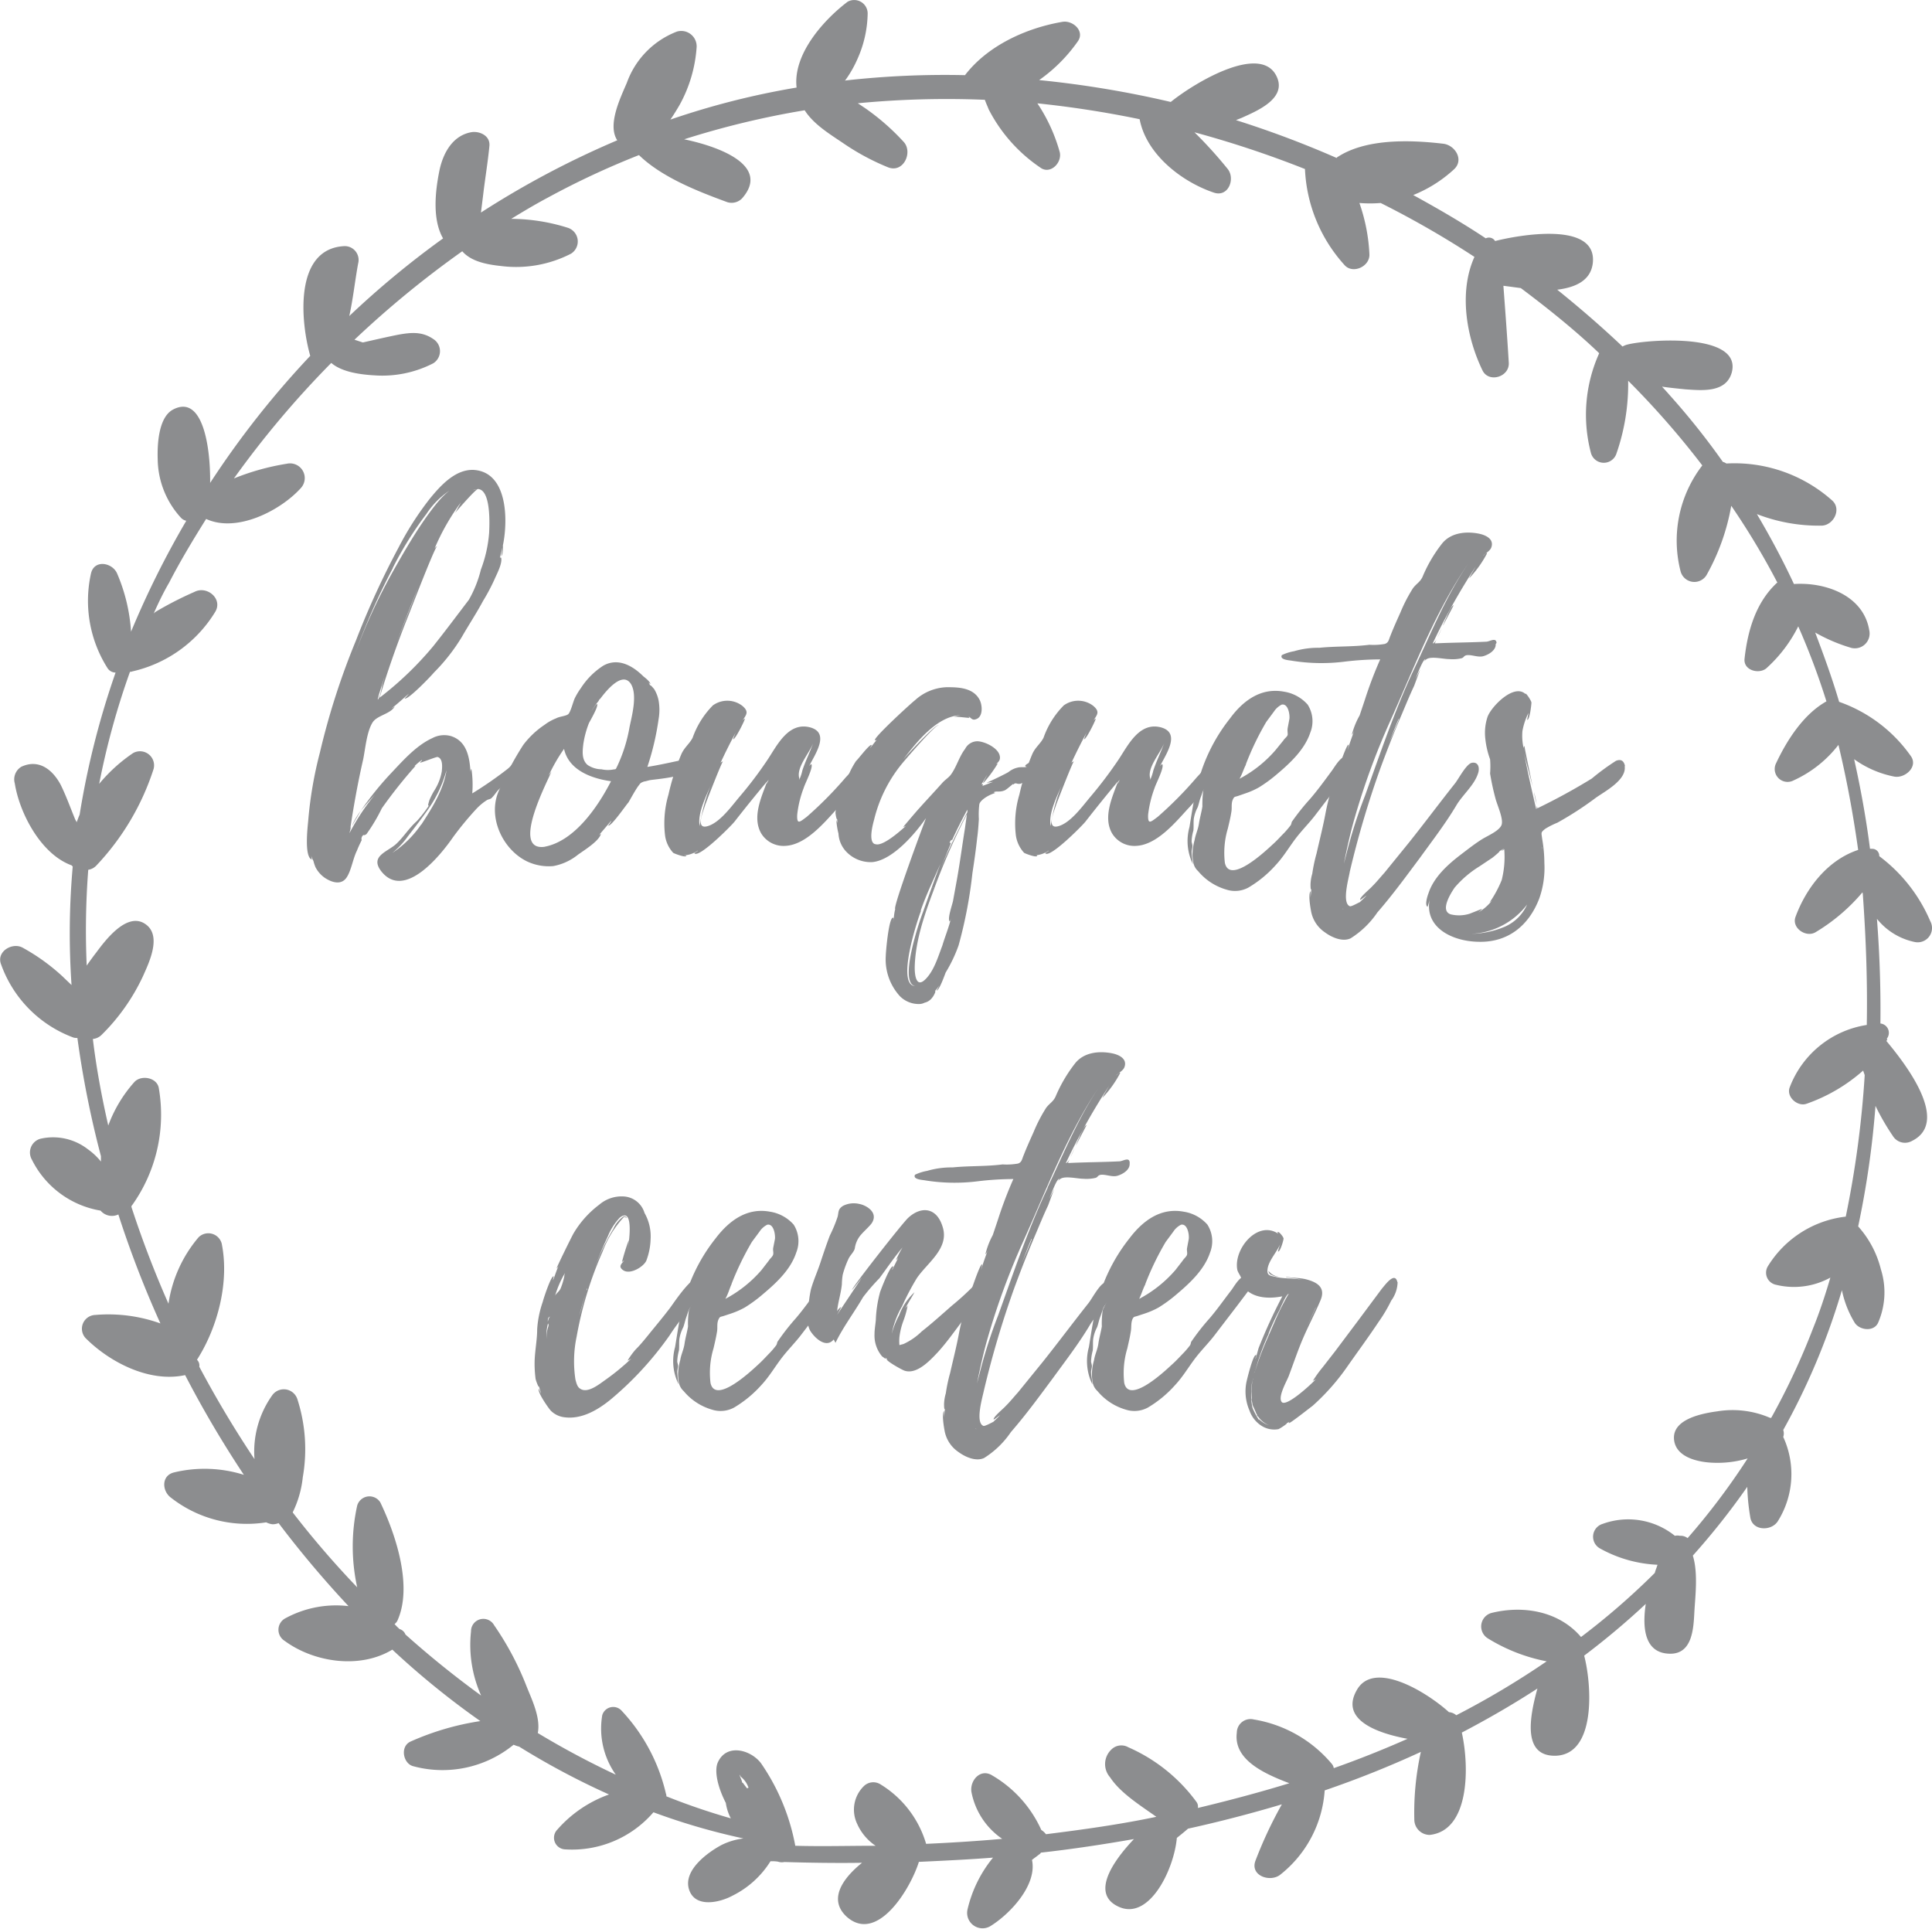 <svg id="Слой_1" data-name="Слой 1" xmlns="http://www.w3.org/2000/svg" viewBox="0 0 250.9 250.49"><defs><style>.cls-1{fill:#8c8d8f;}</style></defs><title>bouquets-center</title><path class="cls-1" d="M304.48,195.36a12.79,12.79,0,0,0-10,8.08c-.5,1.25,1,2.56,2.16,2.16a22,22,0,0,0,7.37-4.32c.05.2.15.4.2.61a130.78,130.78,0,0,1-2.46,18.36,13.72,13.72,0,0,0-10.13,6.47,1.6,1.6,0,0,0,.95,2.35,9.81,9.81,0,0,0,7.18-.9c-.66,2.26-1.41,4.52-2.26,6.62a90.67,90.67,0,0,1-5.42,11.59h-.15a12.27,12.27,0,0,0-6.82-.85c-1.85.25-5.76.95-5.66,3.51.1,2.41,3,3.06,4.86,3.16a13.68,13.68,0,0,0,4.71-.55A89.71,89.71,0,0,1,281.21,262a1.46,1.46,0,0,0-1-.3,1.42,1.42,0,0,0-.65,0,9.67,9.67,0,0,0-9.38-1.55,1.74,1.74,0,0,0-.4,3.16,16.87,16.87,0,0,0,7.52,2.15c-.1.36-.25.66-.35,1.06a93.15,93.15,0,0,1-9.58,8.32c-2.86-3.36-7.52-4.16-11.68-3.11a1.82,1.82,0,0,0-.45,3.27,22.67,22.67,0,0,0,7.67,3A109.56,109.56,0,0,1,251.17,285a1.63,1.63,0,0,0-.95-.4c-3-2.71-9.83-6.83-12-2.81-2.11,3.76,2.55,5.52,6.62,6.27-3.16,1.4-6.32,2.66-9.58,3.81a1.11,1.11,0,0,0-.25-.55,16.78,16.78,0,0,0-10.13-5.77,1.78,1.78,0,0,0-2.21,1.71c-.45,3.51,3.51,5.31,6.82,6.57-3.91,1.2-7.87,2.25-11.88,3.21a1,1,0,0,0-.2-.81,21.79,21.79,0,0,0-8.83-7.07,1.83,1.83,0,0,0-2.21.3,2.6,2.6,0,0,0-.15,3.61c1.31,2,3.81,3.57,6,5.12-4.76,1-9.53,1.66-14.34,2.26a2.13,2.13,0,0,0-.6-.55,15.61,15.61,0,0,0-6.37-7.08c-1.51-.95-2.91.61-2.71,2.11a9.53,9.53,0,0,0,4,6.12c-3.31.3-6.57.5-9.88.65a13.5,13.5,0,0,0-6-7.77,1.75,1.75,0,0,0-2.06.25,4.27,4.27,0,0,0-.9,4.91,6.67,6.67,0,0,0,2.4,2.86c-3.51,0-7,.1-10.43,0a27.69,27.69,0,0,0-4.46-10.73c-1.35-1.76-4.51-2.61-5.62-.05-.45,1.1,0,3.16,1.06,5.22a6.13,6.13,0,0,0,.65,2,87.63,87.63,0,0,1-8.37-2.86.83.83,0,0,0-.06-.35,23.51,23.51,0,0,0-5.81-10.83,1.48,1.48,0,0,0-2.46.65,10.37,10.37,0,0,0,1.76,7.72,109.18,109.18,0,0,1-10.13-5.41c.4-2-.81-4.42-1.46-6.07a38.36,38.36,0,0,0-4.21-7.93,1.6,1.6,0,0,0-3,.8,16.08,16.08,0,0,0,1.31,8.33,123.91,123.91,0,0,1-9.83-7.93,1.15,1.15,0,0,0-.76-.7,8,8,0,0,1-.65-.65,1.35,1.35,0,0,0,.35-.4c2.06-4.47-.2-11.24-2.2-15.4a1.66,1.66,0,0,0-3,.4,24.58,24.58,0,0,0,0,10.63,119.32,119.32,0,0,1-8.38-9.73,13.51,13.51,0,0,0,1.31-4.56,21.14,21.14,0,0,0-.7-10.14,1.85,1.85,0,0,0-3.31-.45,12.61,12.61,0,0,0-2.26,8.23,138,138,0,0,1-7.17-12,1,1,0,0,0-.3-.9c2.76-4.32,4.21-10.19,3.21-15.1a1.8,1.8,0,0,0-3-.81,17.18,17.18,0,0,0-3.91,8.63A134.16,134.16,0,0,1,79.12,219c0-.1,0-.15.1-.25a20.25,20.25,0,0,0,3.46-15.15c-.2-1.4-2.25-1.8-3.16-.85a17.54,17.54,0,0,0-3.41,5.67c-.85-3.72-1.55-7.48-2-11.24a1.86,1.86,0,0,0,1.1-.5A26.23,26.23,0,0,0,80.63,189c.85-1.9,2.6-5.56,0-6.92-2.31-1.15-4.92,2.31-6.07,3.86-.35.45-.8,1.06-1.25,1.71a103.14,103.14,0,0,1,.2-12.44,1.8,1.8,0,0,0,1.05-.55A32.9,32.9,0,0,0,82,162.11a1.83,1.83,0,0,0-2.66-2.06,20.84,20.84,0,0,0-4.41,4,99.81,99.81,0,0,1,4-14.55.63.63,0,0,0,.3-.05,17,17,0,0,0,10.73-7.67c1.11-1.71-1-3.51-2.65-2.66a45.57,45.57,0,0,0-5,2.56,1.33,1.33,0,0,0-.3.25c.6-1.36,1.25-2.71,2-4,1.45-2.81,3.11-5.57,4.81-8.28,4,1.85,9.68-1.11,12.29-4a1.91,1.91,0,0,0-1.81-3.17,31.54,31.54,0,0,0-6.87,1.91,124.2,124.2,0,0,1,12.64-15c1.4,1.21,3.86,1.51,5.56,1.61a14.47,14.47,0,0,0,7.68-1.56,1.86,1.86,0,0,0,0-3.16c-1.46-1-2.91-.85-4.57-.55-1.5.3-3,.65-4.56,1-.35-.1-.75-.25-1.1-.35a127.65,127.65,0,0,1,14-11.49c1.15,1.31,3.11,1.71,5,1.91a15.57,15.57,0,0,0,9.13-1.6,1.87,1.87,0,0,0-.45-3.37,24.72,24.72,0,0,0-7.32-1.15c1.55-.95,3.16-1.91,4.76-2.76a105.75,105.75,0,0,1,11.83-5.52c3,2.91,7.68,4.72,11.49,6.12a1.9,1.9,0,0,0,1.9-.5c3.61-4.11-2.5-6.62-7.52-7.67a111.46,111.46,0,0,1,15.65-3.77c1.15,1.81,3.21,3.06,5,4.27A30.63,30.63,0,0,0,177.41,84c2,.75,3.21-2,2-3.31a29.88,29.88,0,0,0-5.06-4.42l-.9-.6a121,121,0,0,1,16.5-.45c.15.45.35.85.5,1.25A20.32,20.32,0,0,0,197.12,84c1.3,1,2.9-.6,2.55-2a21.91,21.91,0,0,0-2.9-6.32,133.17,133.17,0,0,1,13.28,2.06c.86,4.56,5.47,8.13,9.63,9.53,1.91.65,2.81-1.81,1.81-3.06a56.29,56.29,0,0,0-4.32-4.77,134,134,0,0,1,14.35,4.77,19.83,19.83,0,0,0,5.11,12.44c1.05,1.25,3.31.25,3.26-1.35a23.28,23.28,0,0,0-1.3-6.68,17,17,0,0,0,2.76,0,121.84,121.84,0,0,1,12.18,7c-2.06,4.56-1.05,10.43,1.05,14.75.81,1.65,3.51.85,3.41-1-.2-3.31-.45-6.67-.7-10l2.26.3c2.15,1.61,4.26,3.26,6.32,5,1.3,1.1,2.6,2.25,3.86,3.46a19.43,19.43,0,0,0-1.06,13,1.73,1.73,0,0,0,3.31,0,27.36,27.36,0,0,0,1.51-9.43,110.81,110.81,0,0,1,9.63,11,16,16,0,0,0-2.81,13.79,1.85,1.85,0,0,0,3.36.45,28.29,28.29,0,0,0,3.21-9,97.25,97.25,0,0,1,6,10h-.06c-2.75,2.55-3.81,6.22-4.21,9.83-.2,1.6,2,2.11,2.91,1.2a18.27,18.27,0,0,0,4.06-5.37,93.51,93.51,0,0,1,3.66,9.74c-2.95,1.65-5.11,5-6.52,8a1.67,1.67,0,0,0,2.26,2.26,15.41,15.41,0,0,0,5.82-4.61c1.05,4.36,1.9,8.92,2.56,13.64-3.92,1.3-6.72,4.87-8.13,8.68-.55,1.45,1.36,2.76,2.61,2a24.26,24.26,0,0,0,6.07-5.16s.05.1.05.15C304.38,184.13,304.58,189.75,304.48,195.36ZM159.06,294.49l-.46-.6c0-.05,0-.05-.1-.1s-.1-.25-.15-.35c-.3-.76-.35-.91-.1-.46a3.08,3.08,0,0,1,1,1.41C159.26,294.44,159.16,294.44,159.06,294.49Zm148-97.32a1.22,1.22,0,0,0-.81-2c.05-4.56-.1-9.08-.45-13.59a8.49,8.49,0,0,0,4.87,3,1.86,1.86,0,0,0,2.05-2.71,20.62,20.62,0,0,0-6.62-8.43.91.91,0,0,0-1-.95.38.38,0,0,0-.2,0c-.5-3.91-1.2-7.78-2.06-11.64a13.28,13.28,0,0,0,5.22,2.26c1.4.25,3.16-1.31,2.11-2.71a19.1,19.1,0,0,0-9.28-7c-.9-3.06-2-6.07-3.11-9a21.88,21.88,0,0,0,4.71,2,1.92,1.92,0,0,0,2.31-2.3c-.75-4.52-5.67-6.27-9.78-6-1.45-3.11-3.06-6.12-4.81-9.08a22.21,22.21,0,0,0,8.37,1.5c1.56,0,2.71-2.16,1.36-3.31a19.09,19.09,0,0,0-13.69-4.76,1.46,1.46,0,0,0-.46-.21,94.92,94.92,0,0,0-7-8.77c-.3-.36-.6-.66-.9-1,1,.15,2.06.25,3.06.35,2.16.15,5.27.46,6-2.2,1.35-5.22-11-4.27-13.54-3.62a2.52,2.52,0,0,0-.65.26c-2.71-2.56-5.52-5-8.48-7.38,2.41-.3,4.36-1.2,4.62-3.46.6-5.52-9.73-3.61-12.69-2.86a.93.93,0,0,0-1.21-.35c-3-2-6.21-3.86-9.42-5.62a17.25,17.25,0,0,0,5.26-3.31c1.41-1.25.15-3.21-1.4-3.36-4.26-.5-10.08-.7-13.79,1.8,0,0,0,.06,0,.06a130.21,130.21,0,0,0-13.09-4.92l.75-.3c1.86-.85,5.72-2.41,4.62-5.17-1.86-4.66-10.53.45-13.84,3.11A132.32,132.32,0,0,0,197,72.66a20.54,20.54,0,0,0,5-5c1-1.36-.65-2.81-2-2.56-4.66.8-9.67,3.06-12.63,6.92a116,116,0,0,0-15.6.7l.1-.1a14.72,14.72,0,0,0,1.56-2.76,14.92,14.92,0,0,0,1.3-5.87,1.75,1.75,0,0,0-2.61-1.5c-3.11,2.36-7.12,6.82-6.62,11.14a102.53,102.53,0,0,0-16.39,4.16c.45-.65.85-1.31,1.2-1.91a18,18,0,0,0,2.21-7.52,2,2,0,0,0-2.56-2A11.16,11.16,0,0,0,143.46,73c-.85,2-2.56,5.47-1.25,7.48a117,117,0,0,0-17.7,9.38l.3-2.41c.25-2.11.6-4.16.8-6.27.1-1.3-1.26-1.91-2.31-1.76-2.41.41-3.66,2.61-4.16,4.87-.55,2.66-1,6.42.45,8.93a117.38,117.38,0,0,0-12.18,10.08c.5-2.26.75-4.66,1.15-6.82a1.8,1.8,0,0,0-1.76-2.26c-6.62.3-5.71,9.88-4.46,14.25a117.86,117.86,0,0,0-13,16.5c.05-4.81-1-11.53-4.81-9.53-1.91,1-2.06,4.57-2,6.42a11.44,11.44,0,0,0,3.06,7.68,1.39,1.39,0,0,0,.65.35,117.75,117.75,0,0,0-7.17,14.4,22.81,22.81,0,0,0-1.8-7.53c-.6-1.45-3-1.9-3.41,0A16.31,16.31,0,0,0,76,149a1.25,1.25,0,0,0,1.06.6,107.38,107.38,0,0,0-4.67,18.46c-.15.31-.25.66-.4,1,0-.15-.15-.3-.2-.45-.6-1.46-1.15-3-1.85-4.42-1.06-2-2.86-3.41-5.12-2.36a1.91,1.91,0,0,0-.85,2.16c.6,3.81,3.36,9.18,7.37,10.64l.15.15a0,0,0,0,1,0,.05,98.21,98.21,0,0,0-.15,15.35v0c-.35-.35-.75-.71-1.1-1.06A26.18,26.18,0,0,0,65,185.33c-1.35-.75-3.46.5-2.81,2.16A15.79,15.79,0,0,0,71.6,197a1.7,1.7,0,0,0,.5.05,128.22,128.22,0,0,0,3.06,15.35v.7a8.61,8.61,0,0,0-1.7-1.6,7.36,7.36,0,0,0-6.17-1.36,1.85,1.85,0,0,0-1.1,2.71,12.21,12.21,0,0,0,8.92,6.62,1.94,1.94,0,0,0,2.31.5,134.46,134.46,0,0,0,5.46,14.15,20,20,0,0,0-8.47-1.1,1.79,1.79,0,0,0-1.25,3c3.15,3.16,8.32,5.82,12.93,4.81a139.56,139.56,0,0,0,7.63,12.95,17,17,0,0,0-9.08-.31c-1.66.41-1.56,2.41-.4,3.27a16,16,0,0,0,12.38,3.21,2.52,2.52,0,0,0,.81.25,2.07,2.07,0,0,0,.8-.15,134.36,134.36,0,0,0,9.08,10.78A13.78,13.78,0,0,0,99,272.47a1.69,1.69,0,0,0,0,2.86c3.81,2.81,9.78,3.71,14,1.15a106.52,106.52,0,0,0,11.43,9.28,35,35,0,0,0-9.07,2.66c-1.41.65-.95,2.91.4,3.21a14.57,14.57,0,0,0,13-2.81s0,.05.1.05a2.82,2.82,0,0,0,.6.2,98.85,98.85,0,0,0,11.68,6.22,16.11,16.11,0,0,0-6.72,4.57,1.51,1.51,0,0,0,1.06,2.56,13.94,13.94,0,0,0,11.43-4.82A84.61,84.61,0,0,0,158.6,301a8.85,8.85,0,0,0-2.85.85c-1.86,1-5,3.31-4.22,5.77s4,1.71,5.67.8a12.2,12.2,0,0,0,4.91-4.46s0,0,.1,0a4.91,4.91,0,0,1,.86.05,1.61,1.61,0,0,0,.85.05c3.31.1,6.72.15,10.08.1-2.56,2.06-4.41,4.77-2,7,4,3.57,8.33-3.71,9.38-7.12,3.21-.15,6.42-.3,9.63-.55a16.5,16.5,0,0,0-3.31,6.72,2,2,0,0,0,2.91,2.21c2.5-1.51,6.17-5.32,5.46-8.63.3-.25.61-.45.91-.7a.6.6,0,0,0,.25-.25c4.06-.45,8.07-1.06,12.08-1.76-3,3.16-5.51,7.17-2,8.78,4,1.86,7.22-4.87,7.57-8.93.5-.4,1-.8,1.45-1.2q6.16-1.36,12.19-3.16a54.64,54.64,0,0,0-3.41,7.27c-.8,2,1.9,2.91,3.21,1.86a15.23,15.23,0,0,0,5.76-10.94,131.43,131.43,0,0,0,12.49-5,36.6,36.6,0,0,0-.85,8.78,2,2,0,0,0,2,2c5.17-.55,5.17-8.78,4.17-13.29,3.36-1.76,6.67-3.67,9.82-5.72-1.15,4.11-1.8,8.78,2.31,8.73,5.32-.1,4.77-9.13,3.76-13a99.21,99.21,0,0,0,8-6.72c-.51,3.36-.05,6.47,3.2,6.47,2.86,0,3-3.31,3.11-5.42.1-1.9.51-5.06-.2-7.32a94,94,0,0,0,7.07-8.93,27.79,27.79,0,0,0,.4,4c.31,1.76,2.76,1.76,3.57.46a11.51,11.51,0,0,0,.7-10.94,1.39,1.39,0,0,0,0-.9,89,89,0,0,0,7.62-18.16,13.2,13.2,0,0,0,1.65,4.21c.61,1,2.51,1.25,3.06,0a9.88,9.88,0,0,0,.35-6.92,13,13,0,0,0-2.95-5.57,118,118,0,0,0,2.25-15.65,30.5,30.5,0,0,0,2.26,3.91,1.84,1.84,0,0,0,2.46.65c5.21-2.55-1.26-10.53-3.31-13C307.19,197.27,307.14,197.22,307.09,197.17Z" transform="translate(-62.05 -62.26)"/><path class="cls-1" d="M112.38,163.43a.05.05,0,0,1,0,.06Zm-1.28-10.3V153l.05,0S111.1,153.07,111.1,153.13Zm-3.36,16.4,1.17-2A10.15,10.15,0,0,0,107.74,169.53Zm5.88-24c.89-2.35,1.79-4.71,2.74-7Zm-2.52,7.56V153l.05-.11c0-.05.06-.11.06-.22a.23.23,0,0,1,.05-.17v-.06l.73-2.29-.28,1C111.6,151.61,111.43,152.85,111.1,153.13Zm5.65,16.23a13.75,13.75,0,0,1-3.75,3.7,10.7,10.7,0,0,0,2-2.13c1-1.29,2-2.57,2.91-3.92a16.38,16.38,0,0,0,2.13-4.7C119.66,164.83,118.1,167.29,116.75,169.36Zm-3.69-33.31a45.11,45.11,0,0,1,4.36-7,10.78,10.78,0,0,1,4.76-4c-2,.67-3.3,2.41-4.48,4-1.62,2.24-3,4.6-4.36,7a74.87,74.87,0,0,0-5.27,11.37A89.18,89.18,0,0,1,113.06,136.05Zm11-10.25c1.79,0,1.56,4.7,1.51,5.71a17.14,17.14,0,0,1-1.07,4.76,15.22,15.22,0,0,1-1.56,3.92c-1.46,1.91-3.08,4.09-4.65,6.05a43.32,43.32,0,0,1-6.94,6.66c1-3.36,2.18-6.72,3.47-10,.33-.78,3.58-9.3,4-9.69a1.08,1.08,0,0,0-.34.34,29,29,0,0,1,3.42-6l-.73,1.34c.56-.67,2.74-3.14,2.86-3-.06-.11-.45,0-.62.11A.88.88,0,0,1,124.09,125.8Zm6.27,35.33v0h-.06c-.67-1-1.68.56-2.35,1.06a50.22,50.22,0,0,1-4.54,3.14,13.87,13.87,0,0,0-.11-3.19.82.82,0,0,0-.11.5c-.11-1.79-.39-4.09-2.57-4.76a3.27,3.27,0,0,0-2.41.28c-2.19,1-4,3.14-5.6,4.82a41.13,41.13,0,0,0-3.7,4.64c.62-.78,1.29-1.51,1.85-2.12a29.47,29.47,0,0,0-3.3,5l.22-.89-.11.28c.45-3,1-6.05,1.68-9,.28-1.4.45-3.47,1.17-4.7.56-1,2.3-1.12,2.92-2.13,0,0-.17.11-.4.23.79-.62,1.52-1.29,2.24-1.91a5.78,5.78,0,0,1-.56.62c.4.28,3.53-3,3.81-3.36a24.44,24.44,0,0,0,3.64-4.65c.9-1.57,1.9-3.08,2.74-4.65a25.67,25.67,0,0,0,1.46-2.74c.28-.67,1.06-2.07.9-2.86a.11.11,0,0,0-.17,0l.33-1.34a10.39,10.39,0,0,1-.16,1.12c.28-.22.22-1.4.22-1.4.67-3.19.67-9.58-3.86-9.8-2.36-.06-4.26,2.07-5.6,3.7a40,40,0,0,0-4.09,6.38,108,108,0,0,0-5.54,12.09A94.83,94.83,0,0,0,103.59,160a51.8,51.8,0,0,0-1.51,8.79c-.06.73-.56,4.7.45,5.09a4.53,4.53,0,0,0-.06-.5,2.55,2.55,0,0,0,.28.67,5.52,5.52,0,0,0,.28.84,3.81,3.81,0,0,0,1.18,1.35c1,.67,2.24,1,2.91-.12.56-.89.78-2.4,1.29-3.41.17-.45.39-.9.61-1.35a.61.61,0,0,1,.23-.67c.11.06.22,0,.39-.11a22.84,22.84,0,0,0,2-3.36,62.55,62.55,0,0,1,4.36-5.49.18.18,0,0,0-.16.06,6.74,6.74,0,0,1,1-.84c.06.11-.28.28-.22.34s2-.73,2.24-.73c.73.17.62,1.34.56,1.9a6.79,6.79,0,0,1-.9,2.35,8.87,8.87,0,0,0-.72,1.4c0,.06-.34,1,0,.56l-.17.28a16.08,16.08,0,0,1-1.46,1.85c-1,.9-1.68,2-2.57,2.86-1.12,1.12-3.64,1.62-2,3.69,3,3.7,7.67-2.13,9.29-4.48a41.38,41.38,0,0,1,3-3.64,6.91,6.91,0,0,1,1.4-1.17c.17-.11.45-.11.61-.28.45-.45.51-.67.9-1.07.73-.72,2-1,2.63-1.79a.3.3,0,0,0-.05-.45c.05-.11.16-.11.28-.05l.33-.17C130.3,161.92,130.69,161.69,130.36,161.13Z" transform="translate(-62.05 -62.26)"/><path class="cls-1" d="M139.93,153.07,140,153A.06.06,0,0,1,139.93,153.07Zm3.87,3.64a19.82,19.82,0,0,1-1.57,5c-.28.56-.11.39-.67.5a3.87,3.87,0,0,1-1.4-.05,3.31,3.31,0,0,1-1.8-.56c-.78-.67-.67-1.74-.56-2.69a12.31,12.31,0,0,1,.73-2.74c.17-.34,1.23-2.13,1.07-2.47-.06-.17-.68.84-.73.9a10.52,10.52,0,0,1,.95-1.35c-.06,0,0,0,.06-.16v.05l.05-.11A.06.06,0,0,1,140,153c.84-1.12,2.91-3.64,4-1.9C144.86,152.57,144.08,155.31,143.8,156.71Zm-11,15.51h0c-4.65.67.73-9.18.84-9.74l-.34.5a22.07,22.07,0,0,1,2-3.47c.61,2.8,3.64,3.86,6.1,4.2C139.71,167,136.68,171.49,132.76,172.22Zm19.38-11.31s.05.06,0-.06c-.28-.39-.67-.11-1.06,0-1.63.34-3.31.73-5,1a34.56,34.56,0,0,0,1.46-6.21,7,7,0,0,0,0-2.41,4.56,4.56,0,0,0-.56-1.46s-.67-.84-.51-.39l0-.06-.23-.44.23.22c0-.34-.9-1-.9-1-1.4-1.4-3.3-2.47-5.21-1.4a9.73,9.73,0,0,0-2.91,2.91,9.21,9.21,0,0,0-.78,1.29c-.23.45-.56,1.9-.9,2.13s-1.12.28-1.51.5a6.31,6.31,0,0,0-1.51.84A11.37,11.37,0,0,0,130,159a39.4,39.4,0,0,0-3,5.6c-1.79,3.41.17,7.89,3.47,9.51a6.62,6.62,0,0,0,3.42.62,7.13,7.13,0,0,0,3.19-1.46c.84-.61,2.69-1.73,3-2.68,0-.06-.12,0-.28.16l1.62-1.9c.06.06-.39.62-.39.62.39.16,2.41-2.8,2.63-3,.39-.67.78-1.4,1.23-2.07.39-.5.28-.45.84-.67-.05.06.67-.17.79-.17C147.21,163.43,153.76,163,152.14,160.91Z" transform="translate(-62.05 -62.26)"/><path class="cls-1" d="M161.66,164.05a.54.54,0,0,1,.22-.51A1.87,1.87,0,0,0,161.66,164.05Zm-8.74,5.48c-.33-1.62.84-3.86,1.46-5.37A22.71,22.71,0,0,0,152.92,169.53Zm13.33-7.22a5.48,5.48,0,0,1-.34,1.06.25.25,0,0,1-.11.17.19.19,0,0,0,.06-.17c-.45-1.4,1.23-3.19,1.79-4.59C167.2,160,166.64,161.13,166.25,162.31Zm8.51-1.12c-.17-1.06-2.74,1.9-2.86,2a49.46,49.46,0,0,1-5.09,5.15c-.9.67-1.29,1.06-1.23-.28a13.76,13.76,0,0,1,.84-3.47c.16-.56,1.28-2.69,1-3.08-.06-.06-.17.11-.28.22.78-1.57,2.69-4.26.17-5-2.86-.79-4.32,2.29-5.55,4.14a50.7,50.7,0,0,1-3.64,4.82c-1,1.17-2.57,3.41-4.2,3.86s-.5-2-.28-2.8c.17-.45,2.19-5.66,2.3-5.6a.44.44,0,0,0-.34.22c.62-1.34,1.29-2.68,2-4a6.76,6.76,0,0,0-.34.89c.28.06,1.63-2.68,1.52-2.68a.81.81,0,0,0-.34.33c.45-.78,1-1.17,0-2a3.2,3.2,0,0,0-3.81-.05,11.36,11.36,0,0,0-2.63,4.2c-.39.78-1.06,1.23-1.46,2.12a31,31,0,0,0-1.68,5.27,13.27,13.27,0,0,0-.44,5.32,4.11,4.11,0,0,0,1.06,2.24c.17.11,1.79.72,1.68.33a.47.47,0,0,1-.28,0,3.57,3.57,0,0,0,1.79-.62c.06.06-.45.28-.45.34.56.72,4.82-3.59,5.21-4.09,1.4-1.79,2.8-3.53,4.26-5.26-.73,2-2,4.64-.79,6.77a3.4,3.4,0,0,0,3.19,1.62c2.64-.16,5-3,6.61-4.76a22.19,22.19,0,0,0,2.91-3.75C173.92,163.09,174.82,161.86,174.76,161.19Z" transform="translate(-62.05 -62.26)"/><path class="cls-1" d="M191.28,161.75c0-.06.05-.06.05-.11A.22.22,0,0,1,191.28,161.75Zm-5.6,9.74c0,.06,0,.06-.06.11Zm-2.47,6a.05.05,0,0,1-.05.06l.05-.12Zm2.41-6.22c0,.06.06.06.06.12.61-1.35,1.29-2.69,2-4v.34c-1.28,2.46-2.52,5-3.58,7.56l1.51-3.7c0,.06-.11.12-.17.17S185.34,171.55,185.62,171.32Zm-4,9.24c.72-2.12,1.73-4.14,2.57-6.1-.78,2.07-1.51,4.14-2.29,6.33-.4,1-3.2,9.18-1,9.57C178.4,190.19,181.2,181.68,181.65,180.56Zm5.71-10.47c-.34,2.13-.62,4.26-1,6.39l-.5,2.74c-.06.45-.79,2.41-.45,2.74,0,.06.11-.16.17-.39-.28,1.18-.79,2.41-1.12,3.53-.56,1.46-1.07,3.25-2.19,4.37s-1.4-.28-1.4-1.51c.06-3.36,1.23-6.78,2.41-9.92a83.69,83.69,0,0,1,4.37-10l-.28,2Zm10.58-9c-.06-.33-.22-.33-.45-.39a3,3,0,0,0-1.23.39c-.06.06-1.57.68-.84.79-.22.11-.78,0-1.18.11a2.89,2.89,0,0,0-1.17.56c-.22.17-2.41,1.23-2.86,1.4a8.13,8.13,0,0,0,.84-.11l-1.45.56c.22-.17.17-.28-.06-.23l.73-1.23c-.17.39-.56,1-.5,1.07a16.58,16.58,0,0,0,1.9-2.58l-.22.11c.33-.33.61-.56.44-1.17-.28-1-2-1.8-2.91-1.8a1.8,1.8,0,0,0-1.57,1c-.78,1-1.12,2.4-1.9,3.41-.28.34-.78.67-1.06,1-1,1.12-2,2.18-3,3.3-.23.23-2.07,2.41-2.07,2.41a.82.82,0,0,0,.39-.17c-.79.73-3.08,2.75-4,2.41h-.06c-.9-.28-.28-2.58-.11-3.19a18.19,18.19,0,0,1,3.41-7c.28-.39,4.71-5.54,5-5.26-.28-.34-4.26,4-4.65,4.48,1.68-2.19,4.37-5.66,7.45-5.77a4.08,4.08,0,0,0-.9.22c.23-.11,2,.17,2.07.11l-.11-.16c.34.16.45.56,1,.33.9-.33.78-1.79.45-2.46-.84-1.68-2.91-1.68-4.31-1.68a6.43,6.43,0,0,0-4.09,1.68c-.45.33-5.55,5-5.21,5.21.06,0,.17,0,.22-.06l-.84,1.06c-.05,0,.23-.33.17-.39-.28-.11-1.85,2-2,2.07a11.24,11.24,0,0,0-1.4,3,19.24,19.24,0,0,0-1,2.35,5.8,5.8,0,0,0-.28,1.4c0,.06.11.9.23.84v.45c-.06-.17-.12-.39-.12-.39a9.42,9.42,0,0,0,.28,1.79,3.7,3.7,0,0,0,1.07,2.41,4.38,4.38,0,0,0,3.36,1.29c2.63-.28,5.54-3.7,6.94-5.72-.39,1-4.37,11.71-4,11.82-.16.56-.16,1.12-.28,1.68,0-.06.12-.56,0-.56-.56-.06-.95,4.48-.95,5a7.07,7.07,0,0,0,1.85,5.21,3.44,3.44,0,0,0,2.52,1,1.51,1.51,0,0,0,.67-.17,1.67,1.67,0,0,0,1-.67c.12-.11.56-.9.34-.84a4,4,0,0,0,.56-.73,6.92,6.92,0,0,1-.34.67c.34,0,1.07-2.07,1.18-2.35a18.8,18.8,0,0,0,1.68-3.53,58.91,58.91,0,0,0,1.79-9.35c.23-1.51.45-3,.62-4.59.11-.78.17-1.62.22-2.46a11.09,11.09,0,0,1,.06-1.91c.11-.56,1.23-1.23,2-1.45.12-.06-.16-.11-.16-.11.44-.23.78.05,1.51-.28.39-.23.95-.79,1.12-.84-.06,0-.11,0-.06.11.39-.34.39,0,.95-.11a5.33,5.33,0,0,0,2-1.4l.45-.62C197.38,161.75,198,161.64,197.94,161.13Z" transform="translate(-62.05 -62.26)"/><path class="cls-1" d="M207.23,164.05a.55.55,0,0,1,.23-.51A2.3,2.3,0,0,0,207.23,164.05Zm-8.73,5.48c-.34-1.62.84-3.86,1.46-5.37A22.71,22.71,0,0,0,198.5,169.53Zm13.33-7.22a6.27,6.27,0,0,1-.34,1.06c0,.06-.06.12-.11.17a.22.22,0,0,0,.05-.17c-.44-1.4,1.24-3.19,1.8-4.59C212.78,160,212.22,161.13,211.83,162.31Zm8.51-1.12c-.17-1.06-2.75,1.9-2.86,2a49.46,49.46,0,0,1-5.09,5.15c-.9.67-1.29,1.06-1.24-.28a14.67,14.67,0,0,1,.84-3.47c.17-.56,1.29-2.69,1-3.08-.06-.06-.17.11-.28.22.78-1.57,2.68-4.26.16-5-2.85-.79-4.31,2.29-5.54,4.14a54.3,54.3,0,0,1-3.64,4.82c-1,1.17-2.57,3.41-4.2,3.86s-.5-2-.28-2.8c.17-.45,2.19-5.66,2.3-5.6a.42.42,0,0,0-.34.22c.62-1.34,1.29-2.68,2-4a6.76,6.76,0,0,0-.34.89c.28.06,1.62-2.68,1.51-2.68a.86.86,0,0,0-.33.33c.44-.78,1-1.17,0-2a3.2,3.2,0,0,0-3.81-.05,11.23,11.23,0,0,0-2.63,4.2c-.39.78-1.07,1.23-1.46,2.12a31,31,0,0,0-1.68,5.27,13.09,13.09,0,0,0-.45,5.32,4.2,4.2,0,0,0,1.07,2.24c.17.11,1.79.72,1.68.33-.11,0-.23,0-.28,0a3.6,3.6,0,0,0,1.79-.62c.06.06-.45.28-.45.34.56.72,4.82-3.59,5.21-4.09,1.4-1.79,2.8-3.53,4.25-5.26-.72,2-2,4.64-.78,6.77a3.39,3.39,0,0,0,3.19,1.62c2.63-.16,5-3,6.61-4.76a22.71,22.71,0,0,0,2.91-3.75C219.5,163.09,220.39,161.86,220.34,161.19Z" transform="translate(-62.05 -62.26)"/><path class="cls-1" d="M223.81,161.64a.47.47,0,0,0,.05-.17A36.66,36.66,0,0,1,226.5,156l1-1.35a2.63,2.63,0,0,1,1-.89c.84-.17,1.07,1.29,1,1.85l-.22,1.17c-.06.34,0,.56,0,.84s-.4.51-.56.79l-1,1.23a16.09,16.09,0,0,1-4.7,3.75C223.36,162.81,223.53,162.2,223.81,161.64Zm13.88-.62c0,.06,0,.06-.05,0V161c-.9-1.52-2.07.56-2.58,1.28-.95,1.29-1.84,2.52-2.85,3.7A29.87,29.87,0,0,0,229.8,169a1.77,1.77,0,0,1-.11.39,12.17,12.17,0,0,1-.84,1c-.51.51-1,1.07-1.57,1.57-.84.78-5.54,5.21-6.16,2.35a11,11,0,0,1,.39-4.48c.17-.73.34-1.4.45-2.13.11-.56-.06-1.11.22-1.67.17-.34.23-.28.62-.4l.95-.33a10.24,10.24,0,0,0,1.79-.79,18.59,18.59,0,0,0,2.36-1.73c1.73-1.46,3.58-3.19,4.31-5.38a4,4,0,0,0-.34-3.64,5.16,5.16,0,0,0-3.08-1.68c-3-.56-5.32,1.18-7,3.47a22.53,22.53,0,0,0-4.37,9.19c-.39,1.62-.62,3.24-.9,4.92a6.81,6.81,0,0,0,.45,4.82,15.32,15.32,0,0,1-.17-1.57c0-.28.11-.56.11-.78s-.11-.45-.11-.62a5.77,5.77,0,0,1,.23-1.4c.05-.5,0-1,.05-1.51a4.73,4.73,0,0,1,.51-1.51c.16-.45.22-.84.39-1.29s.28-.84.45-1.29a4.9,4.9,0,0,1,.5-1c-.17.51-.5,1-.62,1.4a14.36,14.36,0,0,0-.11,2.07c-.11.73-.33,1.46-.45,2.24s-.44,1.4-.56,2.13a7.41,7.41,0,0,0-.28,1.85,6.51,6.51,0,0,0,.12,1.12,2,2,0,0,0,.61,1.06,7.47,7.47,0,0,0,3.7,2.41,3.64,3.64,0,0,0,2.85-.28,14.9,14.9,0,0,0,3.53-2.91c1-1.07,1.68-2.24,2.52-3.36s1.74-2,2.52-3l3-3.92,1.74-2.29C237.75,161.75,237.92,161.47,237.69,161Z" transform="translate(-62.05 -62.26)"/><path class="cls-1" d="M236.52,180.34c-.06,0-.11-.06-.17-.11Zm12.2-35.28.56-1.23A10.33,10.33,0,0,1,248.72,145.06Zm-5,10.59c-.4,1.06-.84,2.07-1.29,3.08.45-1.07.84-2.19,1.34-3.31A.47.47,0,0,0,243.69,155.65Zm5.76-12.21,1.35-2.58C250.52,140.92,250,142.15,249.45,143.44ZM245.76,149c-2.52,5.32-4.43,11-6.44,16.58a63.92,63.92,0,0,0-2.47,7.78l-.28,1.06c.4-2,.84-4,1.4-5.93a93.63,93.63,0,0,1,4.65-12.66c3.14-7,5.94-14.5,10.42-20.83C250,139.3,248,144.22,245.76,149Zm10.64-3.25c-.06-.78-.9-.16-1.35-.16-2.24.11-4.48.11-6.66.22a3.4,3.4,0,0,1,.28-.62c-.23.4-.39.62-.56.62a83.19,83.19,0,0,1,5.6-10c-.06.12-.9,1.52-.84,1.52a14.38,14.38,0,0,0,2.29-3.2c0-.22-.5.34-.5.28.34-.33.9-.61,1.06-1.06.4-1.12-.78-1.62-1.62-1.79-1.74-.34-3.7-.11-4.82,1.34a18.6,18.6,0,0,0-2.51,4.31c-.34.68-.79.84-1.24,1.46a20.23,20.23,0,0,0-1.62,3.14c-.45,1-.9,2-1.29,3-.22.51-.22.9-.73,1.07a8.31,8.31,0,0,1-2,.11c-2.19.28-4.31.17-6.5.39a11.1,11.1,0,0,0-3.3.45,6,6,0,0,0-1.57.5c-.34.62,1,.67,1.29.73a24.1,24.1,0,0,0,6.94.11,39.11,39.11,0,0,1,4.54-.28,52.68,52.68,0,0,0-2,5.27l-.67,2a10.26,10.26,0,0,0-1,2.46c0,.11.17-.17.28-.45-.28.84-.62,1.68-.84,2.52,0-.05.17-.73.11-.73-.28,0-1.4,3.42-1.51,3.7a32,32,0,0,0-1.46,5.15c-.33,1.79-.78,3.53-1.17,5.26a20.7,20.7,0,0,0-.56,2.64,5.61,5.61,0,0,0-.23,1.4c0,.11,0,.84.11.61l-.11,1.12v-.84c-.33.39,0,2.19.06,2.52a4.22,4.22,0,0,0,1.79,2.8c.9.67,2.3,1.29,3.36.79a11.72,11.72,0,0,0,3.47-3.36c2-2.3,3.75-4.71,5.55-7.12,1.62-2.24,3.3-4.42,4.7-6.77.78-1.34,2.29-2.58,2.8-4.09.28-.73.11-1.62-.79-1.45-.72.16-1.73,2.12-2.18,2.68-2,2.52-3.92,5.1-5.93,7.62l-3.25,4c-.51.56-1,1.18-1.57,1.74-.22.28-1.62,1.4-1.57,1.74,0,.11.62-.4.84-.56-.28.33-.61.61-.89.89,0-.05-1.12.62-1.29.51-1.07-.45-.11-3.7,0-4.48a123.28,123.28,0,0,1,4-13.5c.89-2.41,1.79-4.7,2.8-7.05.5-1.18,1-2.41,1.56-3.59l.79-2.13-.62,1.24c.39-1,1-2.52,1.29-2.58l-.17.34a1,1,0,0,1,.34-.34c.61-.39,2.18,0,2.91,0a5.21,5.21,0,0,0,1.62-.11c.34-.11.23-.28.62-.39.67-.12,1.51.33,2.24.11s1.62-.79,1.57-1.57Z" transform="translate(-62.05 -62.26)"/><path class="cls-1" d="M262.33,172.5a.4.4,0,0,1-.06-.28A2.57,2.57,0,0,0,262.33,172.5Zm-.73-5.82a14,14,0,0,0-.33-1.57A14.66,14.66,0,0,0,261.6,166.68Zm-4.08,15.9a11.85,11.85,0,0,1-4.37.95,9.68,9.68,0,0,0,7.22-3.81A5.63,5.63,0,0,1,257.52,182.58ZM250.46,181c-1.46-.45,0-2.75.5-3.48a13.52,13.52,0,0,1,3.2-2.74l1.68-1.12c.16-.11,1.23-1,.89-.84l.67-.39-.39.33a1.29,1.29,0,0,0,.39-.22,12.24,12.24,0,0,1-.33,4,14.91,14.91,0,0,1-1.57,2.91l.28-.22a6.12,6.12,0,0,1-1.74,1.51s.51-.39.45-.45l-1.57.62A4.57,4.57,0,0,1,250.46,181Zm22.62-19.27c-.17-.78-.61-.89-1.17-.67a30.72,30.72,0,0,0-3.14,2.3,78.65,78.65,0,0,1-7.06,3.86,1.5,1.5,0,0,0-.11-.33c.06.27,0,.39-.05.44-.56-2.4-1.12-4.81-1.57-7.28.22,1.07.73,2.86,1.12,4.37-.5-2.35-1.12-5.26-1.06-5.26-.12,0-.12.17-.12.28a7.24,7.24,0,0,1-.16-2.24,8.66,8.66,0,0,1,.78-2.35c-.06.39-.17.89-.17.89.34.06.56-2,.56-2.24s-.78-1.4-.78-1.12c-1.51-1.4-4.48,1.68-4.93,3a6.59,6.59,0,0,0-.28,2.8,11.11,11.11,0,0,0,.62,2.68,11.42,11.42,0,0,1,0,1.85,32.4,32.4,0,0,0,.72,3.31c.23.84,1,2.51.79,3.3s-1.79,1.45-2.52,1.9c-1,.62-1.91,1.35-2.86,2.07-1.68,1.29-3.47,2.92-4.14,5-.11.28-.51,1.51-.11,1.73a9.79,9.79,0,0,0,.28-1c-.73,3.69,2.91,5.48,6.32,5.54,3.87.11,6.56-2.13,7.9-5.6a11.94,11.94,0,0,0,.67-4.65,18.37,18.37,0,0,0-.28-3.08c-.11-.89-.22-.84.39-1.34a10.49,10.49,0,0,1,1.57-.79,43.25,43.25,0,0,0,5-3.24c1.18-.84,4-2.3,3.75-4.09Z" transform="translate(-62.05 -62.26)"/><path class="cls-1" d="M138.29,229.75c-.06.06-.06.06-.06.12a.66.66,0,0,1,.06-.34Zm-4.93,3.64a2.52,2.52,0,0,0-.17.51c0-.28,0-.56.28-.67Zm3.92-.28c.22-.89.5-1.79.78-2.68Zm-4,1.35a4,4,0,0,0-.23,1.73,5.39,5.39,0,0,1,.17-2.07S133.36,234.35,133.25,234.46Zm2.07-6.55a8.58,8.58,0,0,1-.5,1.68c-.17.39-.68.72-.73,1a13,13,0,0,1,1.29-3A2.57,2.57,0,0,1,135.32,227.91ZM151.73,232c.5-.72,2.52-2.85,1.68-3.8-1.12-1.12-4,3.52-4.48,4.08-.9,1.18-1.85,2.3-2.75,3.42-.5.61-1,1.23-1.57,1.79a9.51,9.51,0,0,0-1.06,1.46,2.26,2.26,0,0,0,.5-.28,30,30,0,0,1-3.41,2.8c-.79.56-2.3,1.79-3.25,1.12-.39-.23-.5-.79-.61-1.18a15.55,15.55,0,0,1,.16-5.6,48,48,0,0,1,3.36-11,13.55,13.55,0,0,1,2.75-4.48c.11-.12.33.11.39.05s-.34-.22-.39-.17a3.86,3.86,0,0,0-1.35,1.63,28.86,28.86,0,0,0-2.46,5.21,43.78,43.78,0,0,1,1.73-4.2,7.79,7.79,0,0,1,1.57-2.47c1.91-1.51,1.18,3.47,1,4.2a10.66,10.66,0,0,0,.17-1.29,28.49,28.49,0,0,0-.89,2.86l.28-.22c-.28.44-.84.78-.12,1.28.9.62,2.64-.44,3-1.23a8.46,8.46,0,0,0,.56-2.8,6.14,6.14,0,0,0-.79-3.41,3,3,0,0,0-2.57-2.13,4.46,4.46,0,0,0-3.31,1.06,12.78,12.78,0,0,0-3.35,3.75c-.23.4-2.24,4.48-2.19,4.54l.23-.28c-.28.62-.45,1.23-.68,1.79-.05,0,.12-.5.06-.5-.34-.06-1.34,3-1.4,3.3a13.41,13.41,0,0,0-.73,3.58c0,1.35-.28,2.69-.33,4.09a15.28,15.28,0,0,0,.11,2.24c0,.23.45,1.4.45,1.07l.28.95a5.11,5.11,0,0,1-.28-.62c-.28.34,1.23,2.52,1.56,2.86a3,3,0,0,0,1.8.84c2.24.28,4.36-1,6-2.35a43.08,43.08,0,0,0,7.61-8.29C149.82,234.4,150.77,233.23,151.73,232Z" transform="translate(-62.05 -62.26)"/><path class="cls-1" d="M157,229.14a.41.41,0,0,0,.06-.17,37.6,37.6,0,0,1,2.63-5.43l1-1.35a2.56,2.56,0,0,1,1-.89c.84-.17,1.06,1.29,1,1.85l-.23,1.17c-.05.34.06.56,0,.84s-.39.51-.56.79l-.95,1.23a16.22,16.22,0,0,1-4.7,3.75C156.6,230.31,156.76,229.7,157,229.14Zm13.89-.62c0,.06,0,.06-.05,0v-.05c-.9-1.52-2.08.56-2.58,1.28-1,1.29-1.85,2.52-2.86,3.7a29.75,29.75,0,0,0-2.4,3.08,1.66,1.66,0,0,1-.12.39,10.4,10.4,0,0,1-.84,1c-.5.51-1,1.07-1.56,1.57-.84.78-5.55,5.21-6.16,2.35a11,11,0,0,1,.39-4.48c.17-.73.33-1.4.45-2.13.11-.56-.06-1.11.22-1.67.17-.34.22-.28.62-.4l1-.33a10.58,10.58,0,0,0,1.79-.79,18.48,18.48,0,0,0,2.35-1.73c1.74-1.46,3.59-3.19,4.31-5.38a4,4,0,0,0-.33-3.64,5.16,5.16,0,0,0-3.08-1.68c-3-.56-5.32,1.18-7.06,3.47a22.39,22.39,0,0,0-4.36,9.19c-.4,1.62-.62,3.24-.9,4.92a6.81,6.81,0,0,0,.45,4.82,15.32,15.32,0,0,1-.17-1.57c0-.28.11-.56.11-.78s-.11-.45-.11-.62a6.27,6.27,0,0,1,.22-1.4c.06-.5,0-1,.06-1.51a5,5,0,0,1,.5-1.51c.17-.45.23-.84.39-1.29s.28-.84.45-1.29a5.64,5.64,0,0,1,.51-1c-.17.51-.51,1-.62,1.4a12,12,0,0,0-.11,2.07c-.11.73-.34,1.46-.45,2.24s-.45,1.4-.56,2.13a7.41,7.41,0,0,0-.28,1.85,7.73,7.73,0,0,0,.11,1.12,2.05,2.05,0,0,0,.62,1.06,7.49,7.49,0,0,0,3.69,2.41,3.67,3.67,0,0,0,2.86-.28,15.1,15.1,0,0,0,3.53-2.91c1-1.07,1.68-2.24,2.52-3.36s1.73-2,2.52-3l3-3.92,1.74-2.29C171,229.25,171.16,229,170.93,228.52Z" transform="translate(-62.05 -62.26)"/><path class="cls-1" d="M190.08,229c-.28-1.35-1.06-.45-1.4.05a35.9,35.9,0,0,1-3,2.75c-1.28,1.12-2.57,2.29-3.92,3.35a8.4,8.4,0,0,1-2.35,1.63c-.11.05-.5.11-.5.17l-.06-.06a6,6,0,0,1,0-.95,9,9,0,0,1,.51-2.13,11.64,11.64,0,0,0,.56-2l-.28.33c.33-.67.78-1.34,1.17-2.07a7.72,7.72,0,0,0-2,3,10.81,10.81,0,0,0-.95,2.4,11.16,11.16,0,0,1,1.34-3.58,32.45,32.45,0,0,1,1.91-3.64c1.34-2,4.25-3.86,3.36-6.66-.79-2.63-2.86-2.69-4.48-1.18-.79.73-7.45,9.24-7.28,9.35,0,0,.56-.67,1.29-1.62L170.76,233s.56-1,.51-1-.45.33-.51.56c.11-1.18.51-2.35.62-3.53a8.52,8.52,0,0,1,.11-1.23,12.17,12.17,0,0,1,.78-2.13c.23-.45.68-.84.79-1.29a3.42,3.42,0,0,1,.67-1.62c.45-.56,1.12-1.12,1.51-1.63.95-1.4-.67-2.35-1.57-2.52a3.11,3.11,0,0,0-2.12.23c-.73.45-.56.84-.73,1.45a18.28,18.28,0,0,1-1,2.41c-.45,1.18-.84,2.35-1.23,3.53s-.9,2.3-1.23,3.47a15.77,15.77,0,0,0-.34,2.75,3.71,3.71,0,0,0,.22,2.57c.56.95,2.08,2.41,3.08,1.18l.23.44c1-2.07,2.41-3.91,3.58-5.93a26.4,26.4,0,0,1,2.13-2.46c1-1.35,1.9-2.69,3-4a13.58,13.58,0,0,0-.84,1.62c.12-.05.17-.16.28-.28l-.78,1.57c-.06-.05.22-.45.11-.45-.39-.11-1.57,3-1.68,3.31a15.87,15.87,0,0,0-.56,3.64c-.05.61-.17,1.23-.17,1.84a4.19,4.19,0,0,0,1,2.92c.06,0,.67.56.39.11l.34.33-.17-.11c0,.28,2,1.4,2.35,1.51,1.57.51,3.25-1.28,4.26-2.35,1.34-1.45,2.46-3.13,3.69-4.7C188.18,232.27,190.3,230.37,190.08,229Z" transform="translate(-62.05 -62.26)"/><path class="cls-1" d="M188.85,247.84c-.06,0-.11-.06-.17-.11Zm12.2-35.28.56-1.23A10.33,10.33,0,0,1,201.05,212.56Zm-5,10.59c-.4,1.06-.84,2.07-1.29,3.08.45-1.07.84-2.19,1.34-3.31A.47.47,0,0,0,196,223.15Zm5.76-12.21,1.35-2.58C202.85,208.42,202.34,209.65,201.78,210.94Zm-3.69,5.54c-2.52,5.32-4.43,11-6.44,16.58a63.92,63.92,0,0,0-2.47,7.78l-.28,1.06c.4-2,.84-4,1.4-5.93A93.63,93.63,0,0,1,195,223.31c3.14-7,5.94-14.5,10.42-20.83C202.34,206.8,200.33,211.72,198.09,216.48Zm10.64-3.25c-.06-.78-.9-.16-1.35-.16-2.24.11-4.48.11-6.66.22a3.4,3.4,0,0,1,.28-.62c-.23.4-.39.62-.56.62a83.19,83.19,0,0,1,5.6-10c-.06.12-.9,1.52-.84,1.52a14.38,14.38,0,0,0,2.29-3.2c0-.22-.5.34-.5.28.34-.33.9-.61,1.06-1.06.4-1.12-.78-1.62-1.62-1.79-1.74-.34-3.7-.11-4.82,1.34a19,19,0,0,0-2.52,4.31c-.33.68-.78.84-1.23,1.46a20.23,20.23,0,0,0-1.62,3.14c-.45,1-.9,2-1.29,3-.22.51-.22.9-.73,1.07a8.31,8.31,0,0,1-2,.11c-2.19.28-4.31.17-6.5.39a11.1,11.1,0,0,0-3.3.45,6,6,0,0,0-1.57.5c-.34.62,1,.67,1.29.73a24.1,24.1,0,0,0,6.94.11,39.11,39.11,0,0,1,4.54-.28,52.68,52.68,0,0,0-2,5.27l-.67,2a10.26,10.26,0,0,0-.95,2.46c0,.11.17-.17.28-.45-.28.84-.62,1.68-.84,2.52,0-.05.17-.73.11-.73-.28,0-1.4,3.42-1.51,3.7a32,32,0,0,0-1.46,5.15c-.33,1.79-.78,3.53-1.17,5.26a20.7,20.7,0,0,0-.56,2.64,5.61,5.61,0,0,0-.23,1.4c0,.11,0,.84.11.61l-.11,1.12v-.84c-.33.39,0,2.19.06,2.52a4.22,4.22,0,0,0,1.79,2.8c.9.67,2.3,1.29,3.36.79a11.72,11.72,0,0,0,3.47-3.36c2-2.3,3.75-4.71,5.54-7.12,1.63-2.24,3.31-4.42,4.71-6.77.78-1.34,2.29-2.58,2.8-4.09.28-.73.11-1.62-.79-1.45-.72.16-1.73,2.12-2.18,2.68-2,2.52-3.92,5.1-5.93,7.62l-3.25,4c-.51.56-1,1.18-1.57,1.74-.22.28-1.62,1.4-1.57,1.74,0,.11.62-.4.84-.56-.28.33-.61.61-.89.89.05-.05-1.12.62-1.29.51-1.07-.45-.11-3.7.05-4.48a123.28,123.28,0,0,1,4-13.5c.89-2.41,1.79-4.7,2.8-7.05.5-1.18,1-2.41,1.56-3.59l.79-2.13-.62,1.24c.39-1,.95-2.52,1.29-2.58l-.17.34a.91.91,0,0,1,.34-.34c.61-.39,2.18,0,2.91,0a5.21,5.21,0,0,0,1.62-.11c.34-.11.23-.28.62-.39.67-.12,1.51.33,2.24.11s1.62-.79,1.57-1.57Z" transform="translate(-62.05 -62.26)"/><path class="cls-1" d="M210.74,229.14a.41.41,0,0,0,.06-.17,36.59,36.59,0,0,1,2.63-5.43l1-1.35a2.53,2.53,0,0,1,1-.89c.84-.17,1.07,1.29,1,1.85l-.22,1.17c-.06.34.05.56,0,.84s-.39.51-.56.79l-.95,1.23a16.26,16.26,0,0,1-4.71,3.75C210.29,230.31,210.46,229.7,210.74,229.14Zm13.89-.62c0,.06,0,.06-.06,0v-.05c-.89-1.52-2.07.56-2.57,1.28-1,1.29-1.85,2.52-2.86,3.7a29.87,29.87,0,0,0-2.41,3.08,1.77,1.77,0,0,1-.11.39,10.4,10.4,0,0,1-.84,1c-.5.51-1,1.07-1.57,1.57-.84.78-5.54,5.21-6.16,2.35a11.13,11.13,0,0,1,.4-4.48c.16-.73.33-1.4.44-2.13.12-.56,0-1.11.23-1.67.17-.34.22-.28.61-.4l1-.33a10.34,10.34,0,0,0,1.8-.79,18.48,18.48,0,0,0,2.35-1.73c1.73-1.46,3.58-3.19,4.31-5.38a4,4,0,0,0-.34-3.64,5.14,5.14,0,0,0-3.08-1.68c-3-.56-5.32,1.18-7.05,3.47a22.53,22.53,0,0,0-4.37,9.19c-.39,1.62-.61,3.24-.89,4.92a6.87,6.87,0,0,0,.44,4.82c0-.56-.16-1.06-.16-1.57,0-.28.11-.56.11-.78s-.11-.45-.11-.62a6.27,6.27,0,0,1,.22-1.4c.06-.5,0-1,.06-1.51a4.71,4.71,0,0,1,.5-1.51c.17-.45.22-.84.39-1.29s.28-.84.45-1.29a6.33,6.33,0,0,1,.5-1c-.16.51-.5,1-.61,1.4a12,12,0,0,0-.11,2.07c-.12.73-.34,1.46-.45,2.24s-.45,1.4-.56,2.13a7,7,0,0,0-.28,1.85,6.54,6.54,0,0,0,.11,1.12,2.05,2.05,0,0,0,.62,1.06,7.49,7.49,0,0,0,3.69,2.41,3.67,3.67,0,0,0,2.86-.28,14.85,14.85,0,0,0,3.52-2.91c1-1.07,1.68-2.24,2.52-3.36s1.74-2,2.52-3l3-3.92,1.73-2.29C224.68,229.25,224.85,229,224.63,228.52Z" transform="translate(-62.05 -62.26)"/><path class="cls-1" d="M226.87,227.18a.05.05,0,0,0-.06,0Zm-1.74,18.53a.21.21,0,0,1,.06.11S225.13,245.77,225.13,245.71Zm-.22-5.15c0-.06.05-.11.05-.22C225,240.45,224.91,240.5,224.91,240.56Zm8.06-8.62V232h-.06Zm0,0V232h-.06Zm-8.12,9.35c0,.05-.06.11-.06.17v-.06C224.79,241.34,224.85,241.34,224.85,241.29Zm8.06-9.18-1.17,2.46,1.17-2.52ZM227,227.74a2.71,2.71,0,0,0,1.29.33,2.11,2.11,0,0,1-1.12-.39,2.8,2.8,0,0,1-.39-.39A.72.72,0,0,0,227,227.74Zm-1.56,18.48a3.16,3.16,0,0,0,1.4,1.12,3.23,3.23,0,0,1-1.29-.79s0,.06,0,.11a9.74,9.74,0,0,1-.84-1.56,7,7,0,0,1-.16-2.13,6.66,6.66,0,0,1,.16-1.51v0a10.36,10.36,0,0,0-.11,2.24V244a.17.17,0,0,1-.05-.11.47.47,0,0,0,.05.17v0l.23,1.18-.17-.73c.11.34.39.95.67,1.57l-.06-.06c0,.06.06.12.12.17Zm1.34-10.76a29.35,29.35,0,0,1,1.34-2.91c.12-.16.9-2.18,1.29-2.29a32.56,32.56,0,0,0-1.73,3.41l-1.07,2.47a35,35,0,0,0-1.57,4.2A30.77,30.77,0,0,1,226.81,235.46Zm16.74-6.71c-.33-1.46-1.68.5-2,.84l-3.08,4.14-3,4-1.62,2.08a16.27,16.27,0,0,0-1.29,1.79c.11-.11.28-.11.45-.28-.84.89-3.92,3.69-4.48,3s.78-2.91.95-3.47c.61-1.62,1.17-3.3,1.85-4.87s1.56-3.25,2.24-4.87-.34-2.35-2-2.75c-.73-.16-1.63-.16-2.47-.28a.06.06,0,0,0,.06.06,17.73,17.73,0,0,1,2.69.45c-1.35-.39-3-.23-4.09-.51-.73-.16-1.18-.16-1.07-1,.12-1.12,1.29-2.3,1.68-3.36a9.67,9.67,0,0,0-.33,1.06c.28.11.73-1.46.73-1.68s-.73-1.12-.79-.78l.11.16c-2.68-1.84-5.87,2-5.32,4.71.12.39.34.61.51,1.06s0,.73.33,1.18c1.18,1.45,3.31,1.51,5,1.17a69.06,69.06,0,0,0-3.08,6.72l-.39,1.4c-.06-.05.16-.5.05-.5-.39-.06-1.17,3.19-1.23,3.47a6.17,6.17,0,0,0,.39,3.75,3.83,3.83,0,0,0,1.46,1.91,3.07,3.07,0,0,0,2.29.5c.28-.11,1.35-.84,1.07-.78l.39-.17a.25.25,0,0,0-.11.17c.17.05,2.74-2,3.08-2.24a29,29,0,0,0,4.59-5.21c1.34-1.91,2.74-3.81,4-5.71a19.3,19.3,0,0,0,1.63-2.75A4.19,4.19,0,0,0,243.55,228.75Z" transform="translate(-62.05 -62.26)"/></svg>
